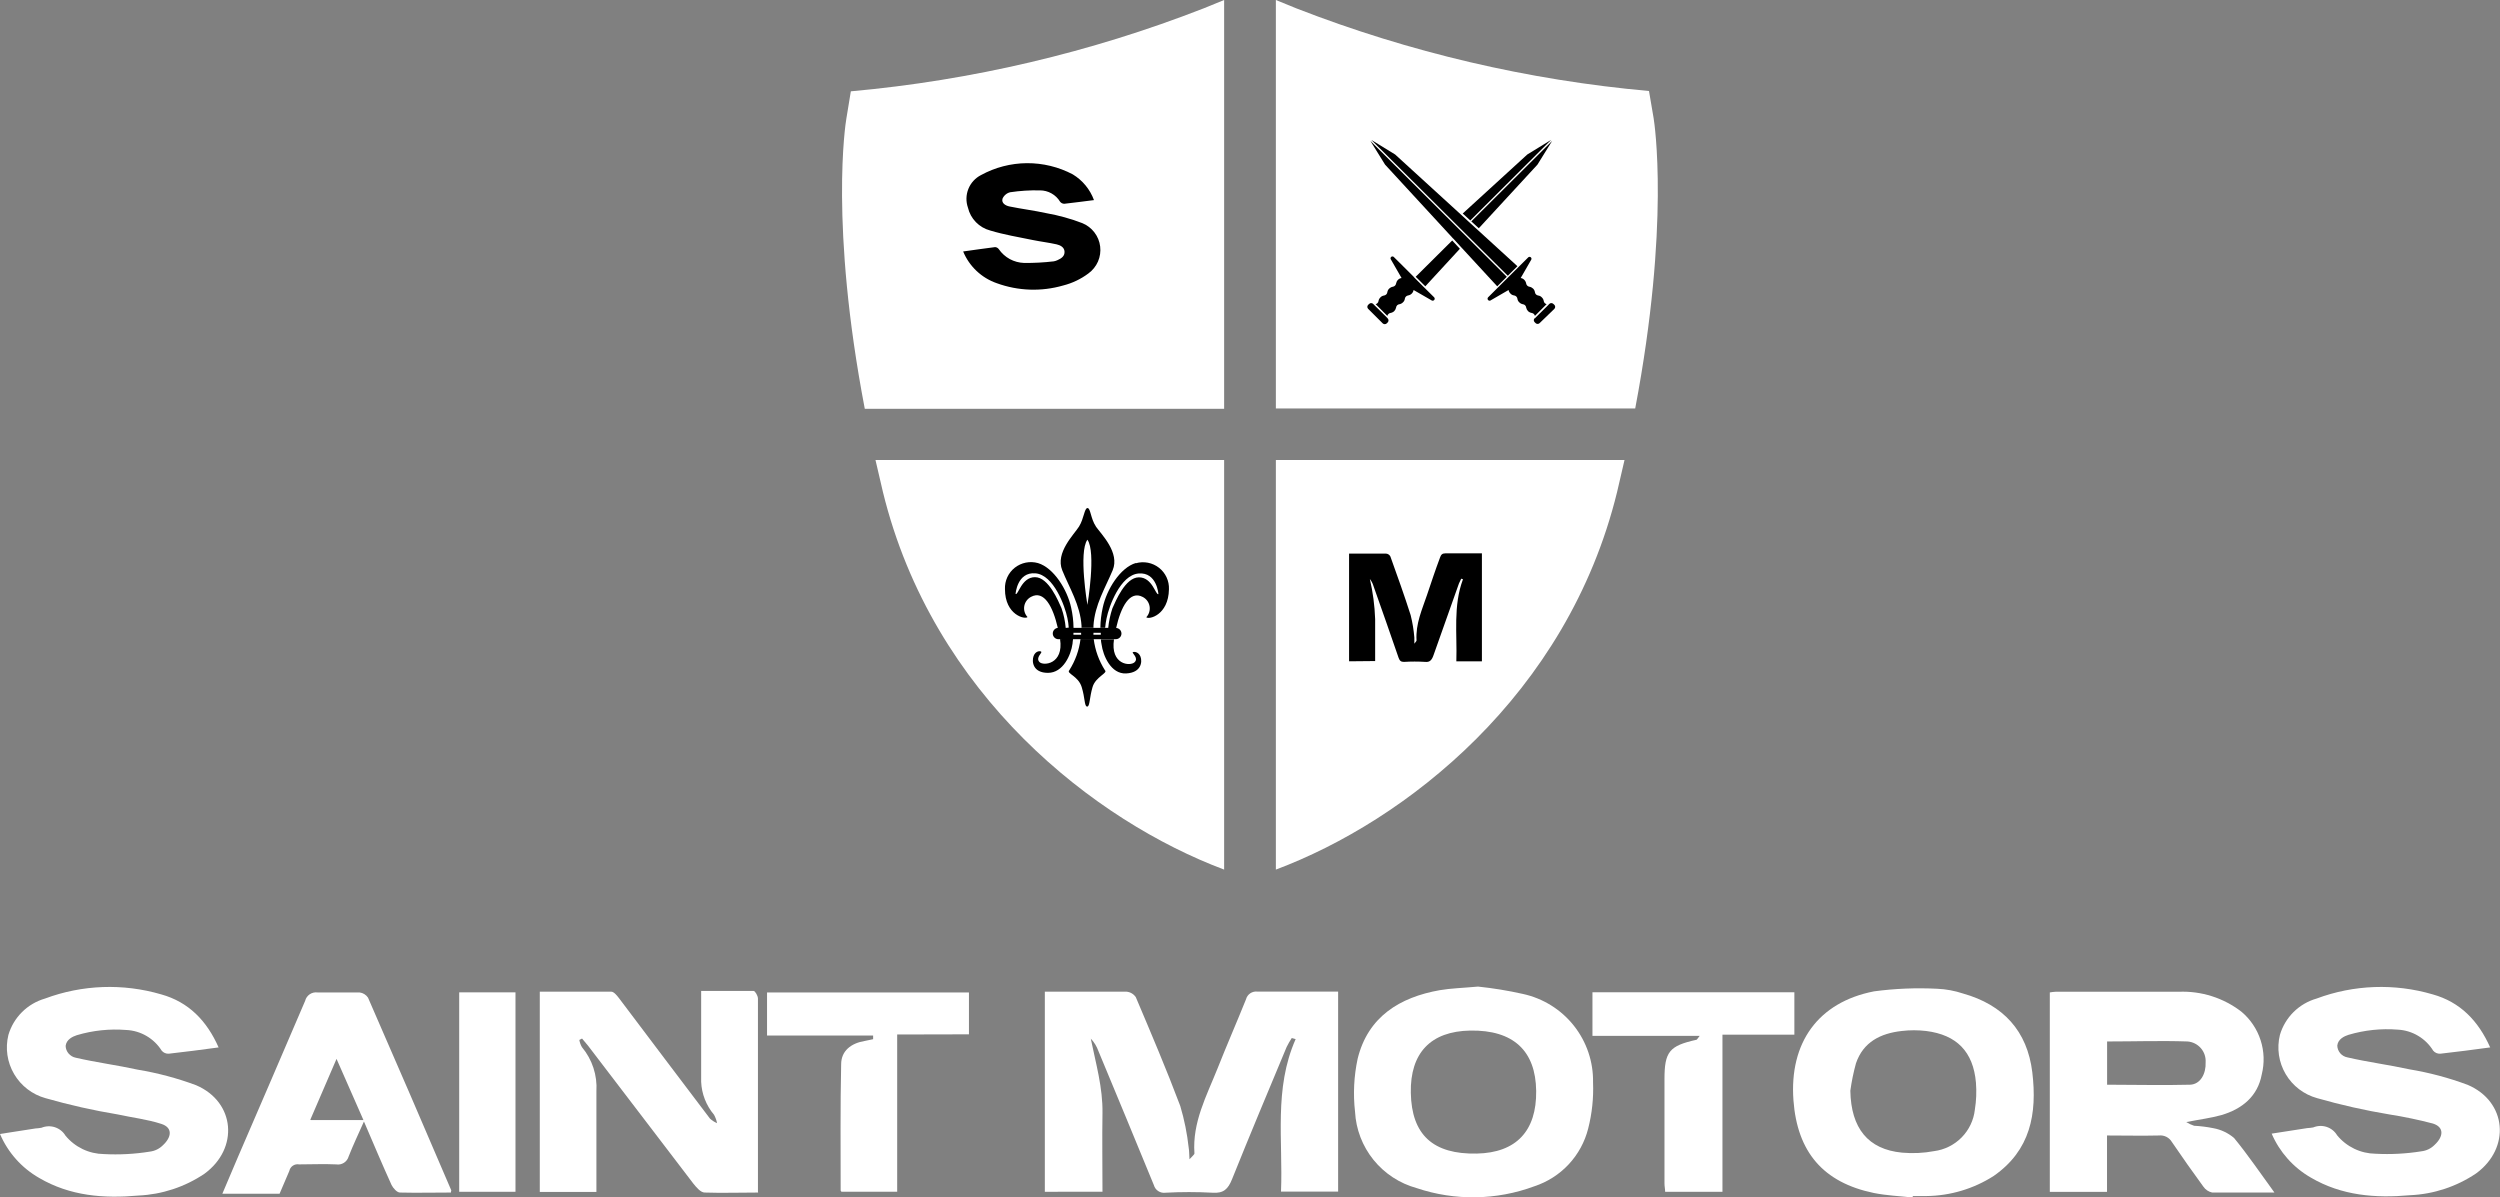 <svg width="119" height="57" viewBox="0 0 119 57" fill="none" xmlns="http://www.w3.org/2000/svg">
<rect x="0" y="0" width="119" height="57" fill="#808080" stroke="none"/>
<g id="Asset 1 2" clip-path="url(#clip0_11_2034)">
<g id="Layer 2">
<g id="Layer 1">
<path id="Vector" d="M49.734 56.729V47.204H50.459C51.513 47.204 52.57 47.204 53.623 47.204C53.711 47.212 53.797 47.239 53.873 47.284C53.949 47.329 54.014 47.39 54.064 47.464C54.792 49.183 55.525 50.902 56.182 52.649C56.376 53.3 56.51 53.968 56.583 54.643C56.607 54.775 56.603 54.914 56.619 55.181C56.755 55.026 56.859 54.958 56.855 54.898C56.751 53.426 57.432 52.166 57.952 50.866C58.389 49.761 58.865 48.672 59.31 47.567C59.34 47.45 59.412 47.349 59.512 47.281C59.613 47.214 59.734 47.185 59.854 47.2C61.124 47.2 62.393 47.2 63.695 47.2V56.721H60.976C61.076 54.292 60.627 51.827 61.673 49.462L61.488 49.41C61.398 49.547 61.317 49.69 61.244 49.837C60.371 51.931 59.49 54.025 58.645 56.131C58.457 56.597 58.245 56.813 57.712 56.773C56.969 56.733 56.224 56.733 55.481 56.773C55.361 56.791 55.237 56.764 55.135 56.698C55.032 56.632 54.958 56.531 54.925 56.414C54.052 54.287 53.172 52.16 52.285 50.032C52.207 49.811 52.083 49.608 51.921 49.438C52.165 50.635 52.498 51.775 52.478 52.988C52.458 54.2 52.478 55.453 52.478 56.725L49.734 56.729Z" fill="white"/>
<path id="Vector_2" d="M36.087 56.765C35.181 56.765 34.36 56.793 33.544 56.765C33.351 56.765 33.143 56.514 32.999 56.334C31.325 54.152 29.659 51.947 27.989 49.773C27.897 49.657 27.801 49.546 27.705 49.434L27.576 49.502C27.596 49.623 27.639 49.739 27.701 49.845C28.192 50.433 28.438 51.187 28.389 51.951V56.737H25.694V47.204C26.844 47.204 27.969 47.204 29.098 47.204C29.222 47.204 29.367 47.388 29.463 47.511C30.908 49.422 32.346 51.34 33.796 53.247C33.895 53.337 34.009 53.41 34.132 53.462C34.105 53.323 34.056 53.188 33.988 53.063C33.615 52.622 33.399 52.069 33.375 51.492C33.375 50.076 33.375 48.656 33.375 47.169C34.208 47.169 35.037 47.169 35.87 47.169C35.946 47.169 36.075 47.4 36.078 47.527C36.078 48.237 36.078 48.947 36.078 49.661V56.713L36.087 56.765Z" fill="white"/>
<path id="Vector_3" d="M108.255 56.765C107.158 56.765 106.229 56.765 105.3 56.765C105.128 56.729 104.977 56.627 104.879 56.482C104.367 55.784 103.87 55.074 103.382 54.36C103.32 54.255 103.23 54.169 103.121 54.114C103.013 54.059 102.89 54.036 102.769 54.049C101.968 54.069 101.167 54.049 100.294 54.049V56.733H97.571V47.24C97.659 47.224 97.749 47.213 97.839 47.208C99.793 47.208 101.748 47.208 103.702 47.208C104.783 47.162 105.844 47.5 106.698 48.162C107.122 48.52 107.436 48.989 107.606 49.517C107.776 50.044 107.794 50.608 107.659 51.145C107.466 52.186 106.722 52.792 105.732 53.08C105.236 53.219 104.715 53.283 104.066 53.41C104.182 53.485 104.307 53.544 104.439 53.586C104.747 53.602 105.054 53.641 105.356 53.702C105.72 53.768 106.06 53.929 106.341 54.168C106.998 54.966 107.571 55.816 108.255 56.753M100.298 51.632C101.632 51.632 102.941 51.667 104.251 51.632C104.739 51.612 105.012 51.113 104.988 50.559C105.002 50.315 104.92 50.075 104.759 49.891C104.598 49.707 104.371 49.593 104.127 49.574C102.861 49.53 101.596 49.574 100.298 49.574V51.632Z" fill="white"/>
<path id="Vector_4" d="M118.539 49.856C117.694 49.968 116.938 50.072 116.161 50.156C116.097 50.161 116.032 50.15 115.973 50.125C115.914 50.1 115.861 50.061 115.82 50.012C115.642 49.722 115.396 49.479 115.103 49.305C114.81 49.13 114.479 49.029 114.138 49.011C113.346 48.948 112.549 49.032 111.788 49.258C111.587 49.322 111.287 49.462 111.255 49.769C111.258 49.903 111.308 50.032 111.395 50.135C111.483 50.237 111.603 50.306 111.735 50.331C112.713 50.558 113.714 50.686 114.695 50.901C115.639 51.058 116.566 51.305 117.462 51.639C119.332 52.437 119.513 54.651 117.863 55.855C116.932 56.483 115.846 56.842 114.723 56.892C113.073 57.04 111.467 56.916 109.997 56.054C109.164 55.576 108.509 54.841 108.131 53.961L109.829 53.697C109.923 53.693 110.017 53.682 110.11 53.665C110.313 53.581 110.54 53.572 110.749 53.641C110.958 53.71 111.135 53.852 111.247 54.04C111.469 54.311 111.748 54.529 112.064 54.681C112.38 54.833 112.726 54.913 113.077 54.918C113.807 54.957 114.538 54.918 115.26 54.802C115.495 54.775 115.713 54.67 115.88 54.503C116.313 54.104 116.353 53.657 115.812 53.482C115.127 53.302 114.434 53.157 113.734 53.047C112.575 52.855 111.427 52.596 110.298 52.273C109.667 52.1 109.128 51.689 108.797 51.126C108.466 50.564 108.368 49.895 108.524 49.262C108.645 48.85 108.868 48.476 109.173 48.173C109.479 47.87 109.856 47.65 110.27 47.531C112.042 46.87 113.981 46.8 115.796 47.332C117.098 47.695 117.967 48.58 118.539 49.872" fill="white"/>
<path id="Vector_5" d="M10.412 49.856C9.571 49.968 8.81 50.072 8.033 50.156C7.97 50.16 7.906 50.149 7.848 50.124C7.789 50.099 7.738 50.061 7.697 50.012C7.516 49.724 7.268 49.483 6.974 49.312C6.68 49.14 6.348 49.042 6.007 49.027C5.216 48.964 4.42 49.048 3.66 49.274C3.46 49.338 3.16 49.477 3.124 49.785C3.128 49.919 3.178 50.047 3.266 50.149C3.353 50.251 3.472 50.321 3.604 50.347C4.581 50.574 5.583 50.702 6.56 50.917C7.505 51.074 8.433 51.321 9.331 51.655C11.201 52.453 11.381 54.666 9.731 55.871C8.801 56.498 7.714 56.857 6.592 56.908C4.942 57.056 3.336 56.932 1.866 56.071C1.031 55.594 0.376 54.859 0 53.977L1.698 53.713C1.791 53.709 1.883 53.698 1.974 53.681C2.178 53.597 2.406 53.588 2.615 53.657C2.825 53.726 3.003 53.867 3.116 54.056C3.338 54.327 3.617 54.545 3.933 54.697C4.249 54.849 4.595 54.929 4.946 54.934C5.675 54.973 6.407 54.934 7.128 54.818C7.363 54.79 7.582 54.685 7.749 54.519C8.182 54.12 8.222 53.673 7.681 53.498C7.008 53.279 6.295 53.199 5.603 53.047C4.443 52.855 3.296 52.596 2.167 52.273C1.537 52.099 1.001 51.686 0.671 51.124C0.341 50.562 0.244 49.894 0.4 49.262C0.521 48.851 0.744 48.477 1.049 48.174C1.353 47.872 1.729 47.651 2.143 47.531C3.916 46.87 5.856 46.8 7.673 47.332C8.975 47.695 9.844 48.58 10.412 49.872" fill="white"/>
<path id="Vector_6" d="M70.351 46.961C71.071 47.036 71.787 47.153 72.493 47.312C73.452 47.522 74.309 48.056 74.917 48.824C75.525 49.592 75.847 50.546 75.829 51.524C75.859 52.264 75.78 53.004 75.597 53.721C75.437 54.356 75.118 54.941 74.671 55.421C74.224 55.9 73.662 56.26 73.038 56.466C71.235 57.136 69.255 57.167 67.431 56.553C66.622 56.33 65.903 55.859 65.377 55.207C64.851 54.555 64.544 53.755 64.5 52.92C64.404 52.077 64.446 51.224 64.624 50.395C65.113 48.401 66.626 47.468 68.537 47.132C69.069 47.041 69.618 47.029 70.359 46.961M67.155 52.018C67.191 54.013 68.208 54.954 70.299 54.91C72.169 54.87 73.146 53.837 73.122 51.927C73.098 50.016 72.037 49.023 69.986 49.055C68.104 49.087 67.119 50.116 67.155 52.018Z" fill="white"/>
<path id="Vector_7" d="M91.031 57C90.418 56.932 89.794 56.908 89.189 56.785C86.786 56.286 85.549 54.838 85.368 52.373C85.168 49.629 86.542 47.707 89.205 47.188C90.201 47.055 91.208 47.014 92.213 47.065C92.631 47.083 93.045 47.16 93.442 47.292C95.352 47.83 96.501 49.071 96.738 51.045C96.974 53.02 96.65 54.758 94.9 55.975C93.944 56.588 92.833 56.92 91.696 56.932C91.48 56.932 91.263 56.932 91.047 56.932C91.047 56.932 91.047 56.972 91.047 56.988M88.076 51.919C88.108 53.702 88.917 54.711 90.538 54.866C91.047 54.912 91.559 54.888 92.06 54.794C92.559 54.73 93.022 54.5 93.374 54.142C93.726 53.784 93.948 53.318 94.003 52.82C94.072 52.394 94.089 51.962 94.055 51.532C93.927 50.064 93.142 49.258 91.684 49.075C91.298 49.029 90.908 49.029 90.522 49.075C89.521 49.187 88.692 49.593 88.344 50.614C88.226 51.043 88.136 51.478 88.076 51.919Z" fill="white"/>
<path id="Vector_8" d="M21.441 56.765C20.64 56.765 19.839 56.785 19.038 56.765C18.898 56.765 18.714 56.557 18.638 56.406C18.197 55.437 17.785 54.455 17.324 53.383C17.056 53.985 16.808 54.507 16.596 55.046C16.561 55.171 16.482 55.279 16.372 55.349C16.263 55.419 16.131 55.446 16.003 55.425C15.418 55.397 14.825 55.425 14.237 55.425C14.134 55.406 14.028 55.428 13.941 55.486C13.854 55.544 13.793 55.634 13.772 55.736L13.308 56.821H12.106C12.106 56.821 11.149 56.821 10.584 56.821C10.845 56.206 11.081 55.644 11.321 55.086C12.391 52.605 13.464 50.124 14.525 47.639C14.556 47.512 14.634 47.401 14.743 47.327C14.851 47.254 14.983 47.223 15.114 47.24C15.783 47.24 16.451 47.24 17.116 47.24C17.197 47.25 17.275 47.277 17.344 47.32C17.413 47.363 17.472 47.42 17.517 47.487C18.852 50.543 20.173 53.6 21.481 56.661C21.476 56.7 21.468 56.739 21.457 56.777M14.801 53.315H17.3L16.019 50.403C15.574 51.436 15.182 52.349 14.769 53.303" fill="white"/>
<path id="Vector_9" d="M80.919 49.306H75.801V47.232H85.412V49.25H81.989V56.729H79.261C79.261 56.605 79.229 56.473 79.229 56.33C79.229 54.678 79.229 53.027 79.229 51.376C79.229 50.06 79.457 49.781 80.751 49.493C80.775 49.493 80.791 49.45 80.915 49.294" fill="white"/>
<path id="Vector_10" d="M42.706 49.242V56.725H40.047C40.047 56.701 40.015 56.685 40.015 56.673C40.015 54.679 39.995 52.665 40.039 50.662C40.039 50.02 40.512 49.657 41.16 49.55C41.293 49.526 41.425 49.494 41.561 49.466C41.561 49.406 41.561 49.35 41.561 49.29H36.511V47.24H46.122V49.234L42.706 49.242Z" fill="white"/>
<path id="Vector_11" d="M24.537 47.236H21.858V56.729H24.537V47.236Z" fill="white"/>
<path id="Vector_12" d="M60.731 41.393C66.879 39.087 74.604 33.105 76.975 23.413C77.099 22.894 77.215 22.392 77.327 21.897H60.731V41.393Z" fill="white"/>
<path id="Vector_13" d="M58.269 0L57.291 0.399C51.909 2.498 46.256 3.827 40.5 4.347L40.287 5.644C40.247 5.871 39.486 10.689 41.164 19.46H58.269V0Z" fill="white"/>
<path id="Vector_14" d="M77.836 19.444C79.498 10.669 78.749 5.855 78.713 5.628L78.492 4.332C72.74 3.816 67.089 2.492 61.709 0.399L60.731 0V19.444H77.836Z" fill="white"/>
<path id="Vector_15" d="M41.673 21.897C41.785 22.392 41.901 22.894 42.026 23.413C44.396 33.105 52.129 39.087 58.269 41.393V21.897H41.673Z" fill="white"/>
<path id="Vector_16" d="M50.459 30.42C50.644 31.617 49.658 31.712 49.474 31.509C49.29 31.306 49.606 31.082 49.566 31.026C49.526 30.971 49.29 30.975 49.198 31.23C49.106 31.485 49.158 32.028 49.883 32.028C50.608 32.028 50.976 31.178 51.052 30.644C51.052 30.568 51.072 30.488 51.08 30.404L50.459 30.42Z" fill="black"/>
<path id="Vector_17" d="M54.064 26.799C53.323 27.022 52.674 28.055 52.49 28.925C52.42 29.239 52.382 29.56 52.378 29.882H52.606C52.619 29.728 52.642 29.575 52.674 29.424C52.786 28.869 53.323 27.373 54.196 27.298C55.069 27.222 55.141 28.279 55.141 28.279C55.009 28.351 54.861 27.481 54.212 27.481C53.563 27.481 53.099 28.626 52.95 28.957C52.849 29.262 52.782 29.578 52.75 29.898H53.127C53.351 28.897 53.775 28.083 54.4 28.418C54.484 28.462 54.556 28.525 54.612 28.601C54.667 28.678 54.704 28.766 54.72 28.859C54.736 28.952 54.73 29.047 54.703 29.137C54.676 29.228 54.629 29.311 54.564 29.38C54.676 29.507 55.621 29.288 55.642 28.047C55.65 27.852 55.611 27.658 55.529 27.481C55.447 27.303 55.324 27.148 55.17 27.027C55.016 26.906 54.836 26.824 54.643 26.786C54.451 26.749 54.252 26.757 54.064 26.811M53.915 31.039C53.879 31.095 54.212 31.318 54.008 31.521C53.803 31.725 52.842 31.649 53.026 30.433H52.402C52.402 30.516 52.422 30.596 52.434 30.672C52.506 31.206 52.878 32.092 53.603 32.056C54.328 32.02 54.38 31.502 54.288 31.258C54.196 31.015 53.952 31.003 53.915 31.055" fill="black"/>
<path id="Vector_18" d="M52.165 25.06C51.913 24.685 51.913 24.183 51.765 24.183C51.617 24.183 51.597 24.685 51.364 25.06C51.132 25.435 50.223 26.305 50.563 27.146C50.904 27.988 51.416 28.789 51.481 29.787V29.882H52.049C52.049 29.85 52.049 29.818 52.049 29.787C52.109 28.789 52.61 27.988 52.962 27.146C53.315 26.305 52.426 25.435 52.161 25.06M51.761 28.793C51.761 28.793 51.332 26.281 51.761 25.69C52.185 26.281 51.761 28.793 51.761 28.793ZM52.598 31.908C52.31 31.458 52.127 30.95 52.061 30.421H51.432C51.367 30.95 51.184 31.458 50.896 31.908C50.752 32.06 51.328 32.176 51.489 32.706C51.649 33.237 51.613 33.56 51.725 33.631H51.773C51.881 33.56 51.861 33.197 52.005 32.706C52.149 32.215 52.742 32.04 52.598 31.908Z" fill="black"/>
<path id="Vector_19" d="M53.127 29.886H51.1C51.096 29.564 51.058 29.243 50.988 28.929C50.804 28.059 50.151 27.026 49.41 26.803C49.222 26.75 49.024 26.742 48.832 26.78C48.64 26.818 48.46 26.901 48.306 27.021C48.153 27.142 48.03 27.297 47.948 27.474C47.867 27.651 47.828 27.845 47.836 28.04C47.836 29.28 48.801 29.499 48.91 29.372C48.845 29.302 48.798 29.219 48.771 29.129C48.744 29.038 48.739 28.943 48.755 28.85C48.772 28.757 48.809 28.669 48.865 28.593C48.921 28.516 48.994 28.454 49.078 28.41C49.699 28.075 50.123 28.885 50.351 29.886C50.285 29.894 50.224 29.926 50.18 29.976C50.136 30.025 50.112 30.089 50.112 30.155C50.112 30.222 50.136 30.286 50.18 30.335C50.224 30.385 50.285 30.417 50.351 30.425H53.094C53.166 30.429 53.236 30.406 53.289 30.359C53.343 30.312 53.376 30.246 53.381 30.175C53.386 30.105 53.362 30.035 53.315 29.981C53.268 29.928 53.202 29.895 53.13 29.89M50.728 29.89C50.7 29.569 50.633 29.253 50.527 28.949C50.379 28.618 49.915 27.473 49.266 27.473C48.617 27.473 48.465 28.359 48.341 28.271C48.341 28.271 48.413 27.218 49.286 27.29C50.159 27.361 50.696 28.861 50.808 29.416C50.841 29.567 50.862 29.72 50.872 29.874L50.728 29.89ZM51.456 30.213H51.096C51.096 30.181 51.096 30.153 51.096 30.122H51.461C51.462 30.16 51.462 30.199 51.461 30.237M52.049 30.237C52.047 30.199 52.047 30.16 52.049 30.122H52.398C52.396 30.152 52.396 30.183 52.398 30.213H52.053" fill="black"/>
<path id="Vector_20" d="M64.216 31.478V26.352H64.54C65.016 26.352 65.497 26.352 65.978 26.352C66.02 26.355 66.062 26.369 66.098 26.393C66.133 26.417 66.162 26.45 66.182 26.488C66.514 27.413 66.847 28.339 67.147 29.28C67.235 29.631 67.294 29.988 67.323 30.349C67.323 30.421 67.323 30.492 67.323 30.64C67.383 30.552 67.431 30.516 67.427 30.484C67.379 29.687 67.692 29.017 67.928 28.315C68.128 27.72 68.328 27.118 68.545 26.54C68.593 26.396 68.657 26.34 68.793 26.34C69.37 26.34 69.946 26.34 70.539 26.34V31.478H69.322C69.366 30.173 69.161 28.845 69.638 27.573L69.554 27.545C69.514 27.619 69.478 27.695 69.446 27.772C69.045 28.901 68.645 30.026 68.244 31.163C68.16 31.414 68.064 31.529 67.844 31.506C67.505 31.485 67.165 31.485 66.827 31.506C66.691 31.506 66.626 31.458 66.574 31.314C66.179 30.168 65.779 29.023 65.373 27.88C65.338 27.764 65.281 27.655 65.205 27.561C65.351 28.188 65.435 28.828 65.457 29.471C65.457 30.133 65.457 30.799 65.457 31.466L64.216 31.478Z" fill="black"/>
<path id="Vector_21" d="M52.105 9.521C51.597 9.584 51.128 9.648 50.66 9.7C50.621 9.7 50.583 9.69 50.548 9.673C50.513 9.656 50.483 9.631 50.459 9.6C50.36 9.436 50.219 9.299 50.05 9.205C49.882 9.11 49.691 9.061 49.498 9.062C49.027 9.051 48.555 9.081 48.089 9.15C48.007 9.169 47.932 9.206 47.868 9.26C47.804 9.313 47.753 9.38 47.72 9.457C47.656 9.672 47.872 9.792 48.053 9.828C48.633 9.947 49.226 10.019 49.807 10.147C50.391 10.25 50.963 10.409 51.517 10.621C51.745 10.714 51.944 10.866 52.094 11.062C52.244 11.257 52.339 11.489 52.368 11.732C52.398 11.976 52.362 12.224 52.264 12.449C52.165 12.675 52.008 12.87 51.809 13.015C51.451 13.284 51.042 13.479 50.608 13.589C49.57 13.889 48.463 13.851 47.448 13.481C47.089 13.357 46.76 13.157 46.484 12.897C46.208 12.636 45.99 12.32 45.846 11.97C46.359 11.898 46.863 11.826 47.368 11.762C47.403 11.764 47.437 11.775 47.467 11.792C47.498 11.809 47.524 11.833 47.544 11.862C47.679 12.057 47.858 12.218 48.066 12.332C48.275 12.445 48.508 12.508 48.745 12.516C49.218 12.521 49.69 12.495 50.159 12.44C50.223 12.429 50.285 12.409 50.343 12.38C50.519 12.301 50.68 12.197 50.672 11.982C50.664 11.766 50.467 11.671 50.295 11.631C49.923 11.547 49.542 11.503 49.17 11.427C48.489 11.288 47.796 11.172 47.136 10.973C46.876 10.904 46.64 10.767 46.453 10.575C46.266 10.383 46.135 10.144 46.074 9.884C45.973 9.593 45.98 9.277 46.095 8.991C46.21 8.706 46.424 8.472 46.699 8.332C47.367 7.967 48.115 7.773 48.877 7.767C49.639 7.762 50.391 7.945 51.064 8.3C51.53 8.582 51.886 9.014 52.073 9.525" fill="black"/>
<path id="Vector_22" d="M66.214 12.364L66.715 13.234C66.648 13.242 66.587 13.273 66.542 13.322C66.496 13.369 66.466 13.428 66.454 13.493C66.448 13.532 66.43 13.569 66.402 13.597C66.374 13.625 66.337 13.643 66.298 13.649C66.233 13.66 66.173 13.691 66.126 13.736C66.078 13.782 66.047 13.842 66.038 13.908C66.033 13.948 66.015 13.986 65.986 14.015C65.956 14.042 65.92 14.06 65.882 14.067C65.815 14.075 65.754 14.106 65.709 14.155C65.66 14.201 65.628 14.261 65.617 14.327C65.614 14.367 65.596 14.404 65.565 14.43C65.542 14.454 65.513 14.471 65.481 14.478L66.038 15.037C66.046 15.001 66.064 14.968 66.092 14.943C66.119 14.918 66.153 14.902 66.19 14.897C66.256 14.885 66.317 14.855 66.366 14.809C66.411 14.761 66.442 14.702 66.454 14.638C66.458 14.597 66.477 14.559 66.506 14.53C66.534 14.502 66.571 14.486 66.61 14.482C66.676 14.47 66.736 14.438 66.782 14.39C66.832 14.346 66.863 14.285 66.871 14.219C66.876 14.18 66.895 14.143 66.923 14.115C66.951 14.087 66.987 14.069 67.027 14.063C67.092 14.053 67.152 14.022 67.199 13.975C67.245 13.929 67.276 13.869 67.287 13.804L68.16 14.307C68.18 14.315 68.202 14.316 68.223 14.309C68.243 14.303 68.261 14.291 68.274 14.273C68.286 14.256 68.293 14.235 68.292 14.213C68.29 14.192 68.282 14.171 68.268 14.155L67.796 13.688L67.339 13.23L67.315 13.206L67.279 13.162L66.823 12.707L66.35 12.237C66.335 12.22 66.314 12.209 66.291 12.206C66.268 12.204 66.245 12.21 66.227 12.223C66.208 12.237 66.195 12.257 66.191 12.279C66.186 12.301 66.19 12.325 66.202 12.344" fill="black"/>
<path id="Vector_23" d="M66.054 15.156L65.99 15.089L65.429 14.534L65.361 14.466C65.349 14.454 65.334 14.444 65.318 14.437C65.302 14.431 65.284 14.427 65.267 14.427C65.249 14.427 65.232 14.431 65.216 14.437C65.2 14.444 65.185 14.454 65.173 14.466L65.125 14.51C65.099 14.536 65.085 14.57 65.085 14.606C65.085 14.642 65.099 14.676 65.125 14.702L65.817 15.392C65.843 15.417 65.877 15.431 65.913 15.431C65.95 15.431 65.984 15.417 66.01 15.392L66.054 15.348C66.079 15.322 66.093 15.288 66.093 15.252C66.093 15.216 66.079 15.182 66.054 15.156Z" fill="black"/>
<path id="Vector_24" d="M72.229 12.671L71.772 13.126L69.193 10.561L65.277 6.661L66.41 7.355L69.558 10.23L69.918 10.561L72.229 12.671Z" fill="black"/>
<path id="Vector_25" d="M73.835 6.657L72.698 7.355L69.626 10.163L69.986 10.494L73.835 6.657Z" fill="black"/>
<path id="Vector_26" d="M73.883 6.705L70.034 10.538L70.391 10.865L73.182 7.837L73.883 6.705Z" fill="black"/>
<path id="Vector_27" d="M71.724 13.174L71.268 13.629L69.554 11.77L69.193 11.375L69.145 11.327L68.785 10.936L65.93 7.837L65.229 6.705L71.724 13.174Z" fill="black"/>
<path id="Vector_28" d="M67.387 13.174L67.844 13.629L69.49 11.842L69.125 11.447L67.387 13.174Z" fill="black"/>
<path id="Vector_29" d="M72.886 12.364L72.385 13.234C72.451 13.242 72.512 13.273 72.557 13.322C72.603 13.369 72.634 13.428 72.645 13.493C72.651 13.532 72.669 13.569 72.698 13.597C72.726 13.625 72.762 13.643 72.802 13.649C72.867 13.66 72.926 13.691 72.974 13.736C73.022 13.782 73.053 13.842 73.062 13.908C73.067 13.949 73.085 13.986 73.114 14.016C73.143 14.042 73.179 14.06 73.218 14.067C73.284 14.075 73.346 14.106 73.39 14.155C73.439 14.201 73.472 14.261 73.482 14.327C73.485 14.367 73.504 14.404 73.534 14.43C73.557 14.454 73.587 14.471 73.619 14.478L73.062 15.037C73.054 15.001 73.035 14.968 73.008 14.943C72.981 14.918 72.947 14.902 72.91 14.897C72.844 14.886 72.782 14.855 72.734 14.809C72.689 14.762 72.658 14.702 72.645 14.638C72.642 14.597 72.623 14.559 72.593 14.53C72.565 14.502 72.528 14.486 72.489 14.482C72.424 14.47 72.363 14.438 72.317 14.39C72.268 14.346 72.236 14.285 72.229 14.219C72.223 14.18 72.205 14.143 72.177 14.115C72.149 14.087 72.112 14.069 72.073 14.063C72.007 14.056 71.945 14.025 71.901 13.976C71.852 13.93 71.819 13.87 71.808 13.804L70.939 14.307C70.919 14.315 70.897 14.316 70.877 14.309C70.856 14.303 70.838 14.291 70.826 14.273C70.813 14.256 70.807 14.235 70.808 14.213C70.809 14.192 70.817 14.171 70.831 14.155L71.3 13.688L71.76 13.23L71.784 13.206L71.808 13.182L72.265 12.727L72.738 12.257C72.753 12.239 72.774 12.229 72.797 12.226C72.82 12.224 72.842 12.23 72.861 12.243C72.879 12.257 72.892 12.277 72.897 12.299C72.901 12.321 72.897 12.345 72.886 12.364Z" fill="black"/>
<path id="Vector_30" d="M73.058 15.156L73.122 15.088L73.683 14.534L73.747 14.466C73.772 14.441 73.807 14.427 73.843 14.427C73.879 14.427 73.913 14.441 73.939 14.466L73.987 14.51C74.013 14.536 74.027 14.57 74.027 14.606C74.027 14.642 74.013 14.676 73.987 14.702L73.286 15.38C73.261 15.405 73.226 15.419 73.19 15.419C73.154 15.419 73.12 15.405 73.094 15.38L73.05 15.336C73.037 15.323 73.026 15.309 73.019 15.292C73.012 15.276 73.008 15.258 73.008 15.24C73.008 15.222 73.012 15.204 73.019 15.188C73.026 15.171 73.037 15.157 73.05 15.144" fill="black"/>
</g>
</g>
</g>
<defs>
<clipPath id="clip0_11_2034">
<rect width="119" height="57" fill="white"/>
</clipPath>
</defs>
</svg>
